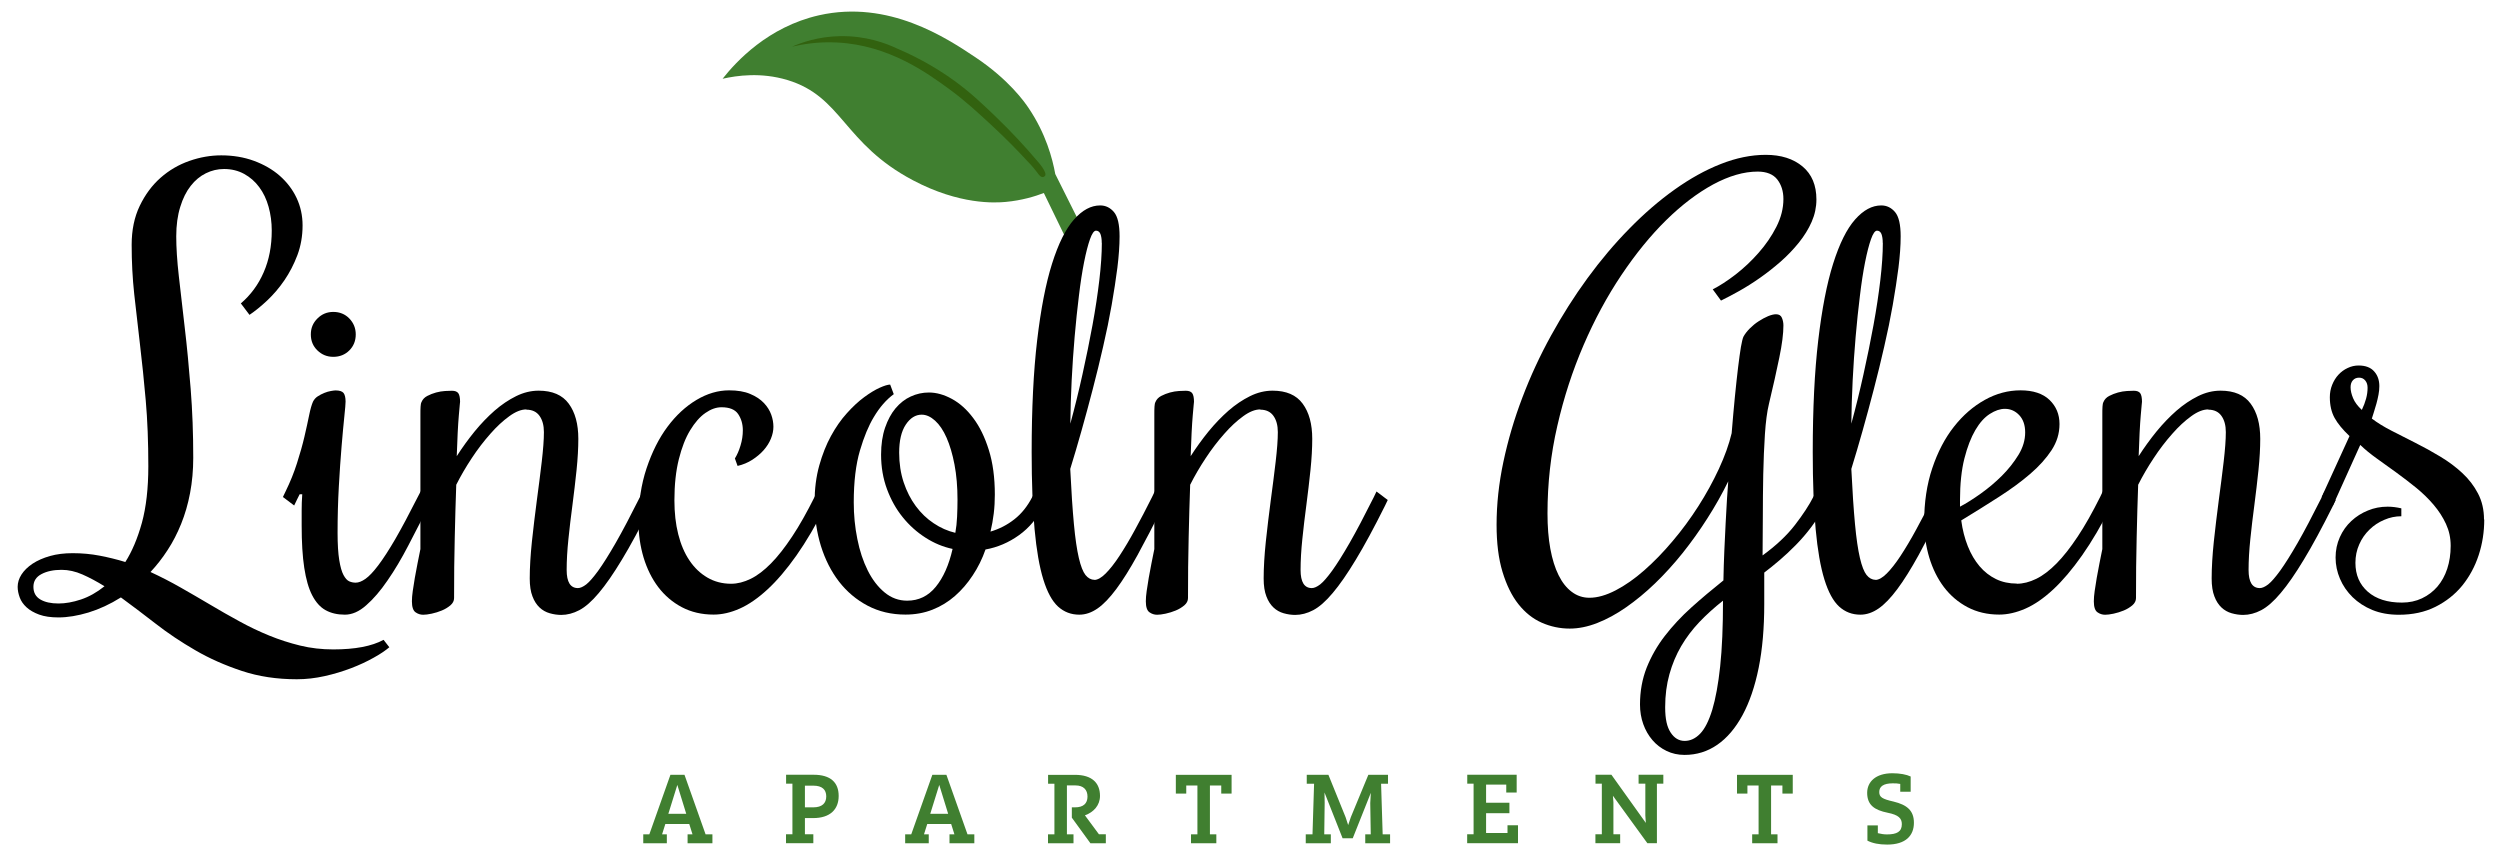 <?xml version="1.0" encoding="UTF-8"?>
<svg id="logos" xmlns="http://www.w3.org/2000/svg" viewBox="0 0 300 103.62">
  <defs>
    <style>
      .cls-1 {
        fill: #000;
      }

      .cls-1, .cls-2, .cls-3 {
        stroke-width: 0px;
      }

      .cls-2 {
        fill: #32620f;
      }

      .cls-3 {
        fill: #407f30;
      }
    </style>
  </defs>
  <path class="cls-3" d="M127.85,28.49c-.86-1.78-1.73-3.56-2.59-5.33-1.07.41-2.64.89-4.57,1.07-1.29.12-5.54.36-11.12-2.59-8.4-4.43-8.47-10.05-15.09-12.04-3.16-.95-6.04-.54-7.77-.15,1.61-2.04,5.44-6.23,11.58-7.62,8.36-1.88,15.29,2.73,18.74,5.03,4.04,2.69,5.93,5.4,6.4,6.1,2.08,3.08,2.87,6.08,3.2,7.92,1.02,2.03,2.03,4.06,3.05,6.1-.61.51-1.22,1.02-1.83,1.52Z"/>
  <g>
    <path class="cls-1" d="M28.9,36.41c1.18-1.01,2.1-2.25,2.74-3.73.65-1.48.97-3.15.97-5.01,0-1.01-.13-1.96-.38-2.86-.25-.9-.62-1.68-1.12-2.35-.49-.67-1.1-1.2-1.81-1.59-.71-.39-1.52-.59-2.41-.59-.77,0-1.49.17-2.18.51-.69.34-1.3.84-1.82,1.51-.53.67-.95,1.51-1.26,2.53-.32,1.02-.48,2.2-.48,3.53s.1,2.93.31,4.78c.21,1.85.44,3.91.71,6.18s.5,4.71.71,7.34c.21,2.63.31,5.39.31,8.28,0,1.49-.13,2.9-.38,4.22-.25,1.33-.61,2.56-1.07,3.7-.46,1.14-1,2.19-1.63,3.15-.62.96-1.31,1.84-2.05,2.63,1.23.57,2.44,1.19,3.63,1.87,1.19.68,2.37,1.36,3.53,2.05,1.16.69,2.33,1.36,3.51,2,1.18.65,2.38,1.22,3.58,1.71,1.2.49,2.44.89,3.71,1.2,1.27.31,2.6.46,3.97.46,2.61,0,4.62-.38,6.04-1.15l.69.89c-.46.39-1.09.82-1.89,1.26-.8.45-1.7.87-2.69,1.25-1,.38-2.05.7-3.17.95-1.12.25-2.23.38-3.35.38-2.39,0-4.59-.33-6.6-1-2.02-.67-3.88-1.49-5.58-2.48-1.71-.99-3.3-2.05-4.76-3.19-1.47-1.14-2.86-2.19-4.17-3.15-1.29.81-2.59,1.41-3.89,1.81-1.3.39-2.5.59-3.6.59-.92,0-1.69-.11-2.32-.34-.62-.23-1.13-.52-1.51-.87-.38-.35-.66-.74-.82-1.18-.16-.44-.25-.86-.25-1.28,0-.5.15-1,.46-1.48.31-.48.75-.91,1.33-1.3.58-.38,1.28-.69,2.09-.92.81-.23,1.72-.34,2.73-.34,1.12,0,2.2.1,3.24.3,1.04.2,2.06.45,3.07.76.81-1.27,1.47-2.84,1.99-4.71.51-1.87.77-4.13.77-6.78,0-2.89-.1-5.52-.31-7.9-.21-2.38-.44-4.61-.69-6.7-.25-2.09-.48-4.11-.69-6.04-.21-1.94-.31-3.91-.31-5.93,0-1.77.32-3.33.97-4.68.65-1.35,1.48-2.47,2.5-3.37,1.02-.9,2.17-1.57,3.45-2.02,1.28-.45,2.56-.67,3.83-.67,1.42,0,2.73.22,3.93.66,1.19.44,2.22,1.03,3.09,1.79.86.76,1.54,1.64,2.02,2.66.48,1.02.72,2.12.72,3.3,0,1.27-.21,2.46-.62,3.56-.42,1.11-.94,2.11-1.56,3.02-.62.91-1.31,1.71-2.05,2.41-.74.7-1.46,1.28-2.14,1.74l-1.02-1.35ZM7.02,72.42c.83,0,1.73-.16,2.69-.48.96-.32,1.91-.85,2.83-1.59-.92-.57-1.8-1.04-2.64-1.41-.84-.37-1.68-.56-2.51-.56-.96,0-1.77.17-2.41.51-.65.34-.97.85-.97,1.53s.27,1.18.82,1.51c.55.33,1.28.49,2.2.49Z"/>
    <path class="cls-1" d="M35.96,59.31l-.33.66-.33.69-1.35-1.02.33-.69c.55-1.12,1-2.24,1.36-3.37.36-1.13.66-2.18.89-3.17s.42-1.85.57-2.6c.15-.74.31-1.28.46-1.61.13-.26.32-.48.57-.64.25-.16.51-.3.79-.41.27-.11.54-.19.79-.23.25-.04.43-.07.54-.07.48,0,.8.1.97.3.16.2.25.55.25,1.05,0,.24-.05.84-.15,1.79-.1.95-.21,2.15-.33,3.58-.12,1.43-.23,3.04-.33,4.83-.1,1.79-.15,3.63-.15,5.54,0,1.38.07,2.47.2,3.27.13.8.3,1.4.51,1.79.21.39.44.65.69.76.25.11.51.16.77.16.35,0,.74-.15,1.18-.46.44-.31.95-.85,1.54-1.63.59-.78,1.27-1.83,2.04-3.15.77-1.33,1.66-3.01,2.69-5.04l.36-.69,1.35,1.02-.36.69c-.83,1.62-1.66,3.22-2.48,4.8-.82,1.58-1.65,2.98-2.5,4.2-.84,1.23-1.69,2.22-2.55,2.97-.85.76-1.71,1.13-2.56,1.13-.9,0-1.67-.18-2.32-.54-.65-.36-1.18-.96-1.61-1.79-.43-.83-.74-1.93-.95-3.3-.21-1.37-.31-3.06-.31-5.08v-1.79c0-.62.02-1.28.07-1.95h-.33ZM42.69,40.13c0,.77-.26,1.41-.77,1.92-.51.51-1.16.77-1.92.77s-1.38-.26-1.91-.77c-.53-.51-.79-1.15-.79-1.92s.26-1.38.79-1.91c.53-.53,1.16-.79,1.91-.79s1.41.26,1.92.79c.51.53.77,1.16.77,1.91Z"/>
    <path class="cls-1" d="M63.16,49.13c-.61,0-1.3.27-2.05.82-.76.55-1.52,1.25-2.28,2.12-.77.87-1.51,1.83-2.22,2.91-.71,1.07-1.33,2.14-1.86,3.19-.07,1.93-.13,4.03-.18,6.31-.06,2.28-.08,4.71-.08,7.29,0,.33-.15.62-.44.87-.3.25-.64.46-1.03.62s-.8.29-1.22.38c-.42.09-.76.13-1.02.13-.33,0-.64-.1-.92-.3-.28-.2-.43-.63-.43-1.31,0-.33.03-.74.1-1.23s.15-1.02.25-1.59c.1-.57.21-1.16.33-1.76.12-.6.24-1.17.34-1.69v-16.06c0-.44,0-.78.02-1.03.01-.25.05-.44.12-.57.13-.31.36-.55.69-.72.33-.17.68-.31,1.05-.41.37-.1.73-.16,1.08-.18.35-.02.62-.03.82-.03.37,0,.63.1.77.3.14.2.21.55.21,1.05,0-.07-.05.47-.15,1.61-.1,1.14-.18,2.77-.25,4.89.66-1.03,1.37-2.01,2.14-2.96.77-.94,1.57-1.77,2.4-2.5.83-.72,1.69-1.3,2.58-1.74.89-.44,1.79-.66,2.71-.66,1.64,0,2.85.52,3.61,1.56.77,1.04,1.15,2.45,1.15,4.22,0,1.12-.07,2.36-.21,3.73-.14,1.37-.31,2.76-.49,4.17-.19,1.41-.35,2.79-.49,4.14-.14,1.35-.21,2.58-.21,3.7,0,1.45.45,2.17,1.35,2.17.28,0,.62-.15,1-.44.38-.3.86-.85,1.45-1.66.58-.81,1.28-1.92,2.09-3.33.81-1.41,1.77-3.24,2.89-5.47l.33-.69,1.35,1.02-.33.69c-1.31,2.63-2.48,4.79-3.5,6.47-1.02,1.69-1.94,3.02-2.78,4.01-.83.99-1.61,1.67-2.33,2.05-.72.38-1.45.57-2.17.57-.46,0-.92-.07-1.38-.2-.46-.13-.87-.36-1.22-.69-.35-.33-.64-.77-.85-1.33-.22-.56-.33-1.28-.33-2.15,0-1.31.09-2.79.26-4.43.18-1.64.37-3.29.59-4.93.22-1.64.42-3.19.59-4.65.17-1.46.26-2.64.26-3.56,0-.81-.18-1.46-.53-1.95-.35-.49-.88-.74-1.58-.74Z"/>
    <path class="cls-1" d="M88.19,55.01c.26-.42.49-.93.67-1.54.19-.61.28-1.23.28-1.84,0-.74-.19-1.39-.56-1.94-.37-.55-1.04-.82-2-.82-.64,0-1.28.23-1.94.69-.66.46-1.26,1.15-1.82,2.07s-1.01,2.08-1.36,3.48c-.35,1.4-.53,3.04-.53,4.93,0,1.49.15,2.85.46,4.07.31,1.23.76,2.28,1.35,3.15.59.88,1.31,1.56,2.15,2.05.84.49,1.79.74,2.84.74.77,0,1.55-.2,2.35-.59.8-.39,1.61-1.01,2.43-1.84.82-.83,1.67-1.91,2.55-3.24.88-1.32,1.77-2.91,2.69-4.75l.33-.69,1.35,1.02-.33.69c-1.18,2.34-2.36,4.35-3.53,6.01-1.17,1.66-2.33,3.02-3.47,4.07-1.14,1.05-2.25,1.82-3.33,2.3-1.08.48-2.13.72-3.14.72-1.42,0-2.69-.3-3.81-.89s-2.06-1.4-2.83-2.41c-.77-1.02-1.35-2.2-1.76-3.55-.4-1.35-.61-2.76-.61-4.25,0-2.37.32-4.52.97-6.46.65-1.94,1.48-3.6,2.51-4.98,1.03-1.38,2.19-2.45,3.48-3.22,1.29-.77,2.6-1.15,3.91-1.15,1.01,0,1.85.14,2.53.43.68.28,1.23.65,1.64,1.08.42.44.71.91.89,1.41.18.5.26.99.26,1.45s-.1.94-.3,1.43-.49.95-.87,1.38c-.38.43-.84.81-1.36,1.15-.53.34-1.12.59-1.77.74l-.33-.92Z"/>
    <path class="cls-1" d="M125.61,59.97l-.36.69c-.74,1.49-1.74,2.68-2.97,3.56-1.24.89-2.58,1.46-4.02,1.72-.39,1.12-.9,2.15-1.53,3.1-.62.95-1.34,1.78-2.14,2.48-.8.7-1.7,1.25-2.69,1.64s-2.07.59-3.24.59c-1.69,0-3.2-.36-4.55-1.07-1.35-.71-2.49-1.68-3.43-2.89-.94-1.22-1.66-2.64-2.17-4.27-.5-1.63-.76-3.38-.76-5.24,0-1.62.19-3.09.56-4.42.37-1.32.84-2.51,1.41-3.55.57-1.04,1.2-1.95,1.91-2.73.7-.78,1.39-1.42,2.07-1.92.68-.5,1.3-.88,1.86-1.13.56-.25.98-.38,1.26-.38l.43,1.15c-.9.66-1.7,1.58-2.4,2.76-.61,1.01-1.17,2.34-1.66,4.01-.49,1.66-.74,3.73-.74,6.21,0,1.51.14,2.98.43,4.4.28,1.42.7,2.68,1.25,3.78.55,1.1,1.22,1.97,2.02,2.63.8.66,1.7.99,2.71.99,1.38,0,2.52-.55,3.43-1.66.91-1.11,1.58-2.62,2.02-4.55-1.14-.24-2.22-.69-3.25-1.35-1.03-.66-1.94-1.47-2.73-2.45-.79-.97-1.42-2.1-1.89-3.37-.47-1.27-.71-2.65-.71-4.14,0-1.23.16-2.3.48-3.24.32-.93.74-1.71,1.26-2.33.53-.62,1.13-1.1,1.82-1.41.69-.32,1.42-.48,2.18-.48.9,0,1.82.26,2.76.77.94.51,1.8,1.28,2.56,2.3.77,1.02,1.39,2.29,1.87,3.83.48,1.53.72,3.32.72,5.35,0,.77-.04,1.52-.13,2.27-.09.74-.22,1.47-.39,2.17,1.05-.31,2.01-.8,2.87-1.48.87-.68,1.58-1.58,2.15-2.69l.36-.69,1.35,1.02ZM107.9,54.32c0,1.29.18,2.48.54,3.56s.85,2.04,1.46,2.86c.61.82,1.32,1.51,2.14,2.05.81.55,1.68.93,2.6,1.15.11-.61.18-1.25.21-1.92.03-.67.05-1.35.05-2.05,0-1.55-.12-2.96-.36-4.22-.24-1.26-.56-2.33-.95-3.22s-.85-1.57-1.38-2.05c-.53-.48-1.06-.72-1.61-.72-.74,0-1.38.4-1.91,1.2-.53.8-.79,1.92-.79,3.37Z"/>
    <path class="cls-1" d="M131.32,69.59c.39,0,.85-.26,1.36-.77s1.07-1.22,1.66-2.12c.59-.9,1.22-1.95,1.87-3.15.66-1.2,1.34-2.51,2.04-3.91l.33-.69,1.35,1.02-.33.69c-1.16,2.32-2.2,4.31-3.1,5.96-.91,1.65-1.76,3.01-2.55,4.07-.79,1.06-1.54,1.84-2.25,2.33-.71.49-1.44.74-2.18.74-.99,0-1.83-.32-2.55-.97-.71-.65-1.3-1.73-1.77-3.25-.47-1.52-.82-3.53-1.05-6.03-.23-2.5-.35-5.58-.35-9.26,0-5.21.22-9.69.66-13.42.44-3.73,1.03-6.8,1.79-9.2s1.63-4.16,2.63-5.29c1-1.13,2.04-1.69,3.14-1.69.66,0,1.21.27,1.66.8.45.54.67,1.51.67,2.91,0,1.1-.09,2.34-.26,3.74-.18,1.4-.41,2.9-.69,4.5-.28,1.6-.62,3.26-1.02,4.98-.39,1.72-.81,3.43-1.25,5.12-.44,1.7-.89,3.36-1.35,4.99-.46,1.63-.91,3.16-1.35,4.58.13,2.69.28,4.9.44,6.62.16,1.72.36,3.07.59,4.06s.5,1.67.8,2.05c.31.38.66.57,1.05.57ZM132.21,29.15c0-.46-.06-.82-.16-1.08-.11-.26-.29-.39-.53-.39s-.48.34-.72,1.02c-.24.68-.48,1.6-.71,2.76-.23,1.16-.44,2.51-.62,4.04-.19,1.53-.36,3.16-.51,4.88-.15,1.72-.27,3.48-.36,5.27-.09,1.8-.14,3.53-.16,5.19.53-1.93,1.01-3.9,1.46-5.93.45-2.03.85-3.99,1.2-5.9.35-1.91.62-3.71.82-5.4.2-1.7.3-3.18.3-4.45Z"/>
    <path class="cls-1" d="M151.23,49.13c-.61,0-1.3.27-2.05.82-.76.55-1.52,1.25-2.28,2.12-.77.87-1.51,1.83-2.22,2.91-.71,1.07-1.33,2.14-1.86,3.19-.07,1.93-.13,4.03-.18,6.31-.06,2.28-.08,4.71-.08,7.29,0,.33-.15.62-.44.87-.3.25-.64.46-1.03.62s-.8.29-1.22.38c-.42.09-.76.13-1.02.13-.33,0-.64-.1-.92-.3-.28-.2-.43-.63-.43-1.31,0-.33.03-.74.1-1.23s.15-1.02.25-1.59c.1-.57.21-1.16.33-1.76.12-.6.24-1.17.34-1.69v-16.06c0-.44,0-.78.02-1.03.01-.25.05-.44.12-.57.13-.31.36-.55.69-.72.33-.17.68-.31,1.05-.41.37-.1.73-.16,1.08-.18.35-.02.62-.03.82-.03.37,0,.63.1.77.3.14.2.21.55.21,1.05,0-.07-.05.47-.15,1.61-.1,1.14-.18,2.77-.25,4.89.66-1.03,1.37-2.01,2.14-2.96.77-.94,1.57-1.77,2.4-2.5.83-.72,1.69-1.3,2.58-1.74.89-.44,1.79-.66,2.71-.66,1.64,0,2.85.52,3.61,1.56.77,1.04,1.15,2.45,1.15,4.22,0,1.12-.07,2.36-.21,3.73-.14,1.37-.31,2.76-.49,4.17-.19,1.41-.35,2.79-.49,4.14-.14,1.35-.21,2.58-.21,3.7,0,1.45.45,2.17,1.35,2.17.28,0,.62-.15,1-.44.38-.3.86-.85,1.45-1.66.58-.81,1.28-1.92,2.09-3.33.81-1.41,1.77-3.24,2.89-5.47l.33-.69,1.35,1.02-.33.69c-1.31,2.63-2.48,4.79-3.5,6.47-1.02,1.69-1.94,3.02-2.78,4.01-.83.99-1.61,1.67-2.33,2.05-.72.38-1.45.57-2.17.57-.46,0-.92-.07-1.38-.2-.46-.13-.87-.36-1.22-.69-.35-.33-.64-.77-.85-1.33-.22-.56-.33-1.28-.33-2.15,0-1.31.09-2.79.26-4.43.18-1.64.37-3.29.59-4.93.22-1.64.42-3.19.59-4.65.17-1.46.26-2.64.26-3.56,0-.81-.18-1.46-.53-1.95-.35-.49-.88-.74-1.58-.74Z"/>
    <path class="cls-1" d="M218.97,60.66c-.46.9-.99,1.75-1.59,2.55-.6.8-1.23,1.53-1.89,2.2-.66.67-1.31,1.28-1.97,1.84-.66.56-1.26,1.05-1.81,1.46v3.78c0,2.87-.22,5.42-.67,7.65-.45,2.23-1.1,4.13-1.94,5.68-.84,1.55-1.85,2.74-3.02,3.55-1.17.81-2.48,1.22-3.93,1.22-.79,0-1.51-.16-2.17-.48-.66-.32-1.22-.75-1.69-1.3-.47-.55-.84-1.19-1.1-1.92-.26-.73-.39-1.52-.39-2.35,0-1.6.27-3.07.8-4.42.54-1.35,1.26-2.62,2.18-3.81.92-1.19,1.98-2.33,3.19-3.42,1.2-1.08,2.49-2.16,3.84-3.24.02-1.2.06-2.4.11-3.58.05-1.18.11-2.3.16-3.35.05-1.05.11-2,.16-2.86.05-.85.1-1.55.15-2.1-.74,1.51-1.58,3-2.51,4.45-.93,1.46-1.92,2.84-2.97,4.16-1.05,1.31-2.15,2.52-3.3,3.63-1.15,1.11-2.31,2.06-3.47,2.87-1.16.81-2.32,1.44-3.47,1.89-1.15.45-2.25.67-3.3.67-1.18,0-2.3-.24-3.37-.71-1.06-.47-1.99-1.21-2.79-2.22-.8-1.01-1.43-2.3-1.91-3.88s-.71-3.46-.71-5.65c0-2.45.27-4.97.82-7.56.55-2.58,1.3-5.15,2.27-7.69.96-2.54,2.11-5.03,3.45-7.46,1.34-2.43,2.79-4.72,4.37-6.88,1.58-2.16,3.25-4.14,5.03-5.95,1.77-1.81,3.58-3.37,5.42-4.68,1.84-1.31,3.68-2.34,5.54-3.07,1.85-.73,3.65-1.1,5.4-1.1,1.84,0,3.31.47,4.42,1.4,1.11.93,1.66,2.25,1.66,3.96,0,.92-.19,1.81-.57,2.68-.38.87-.9,1.7-1.54,2.5-.65.8-1.37,1.56-2.18,2.27-.81.71-1.64,1.36-2.48,1.95-.84.59-1.68,1.12-2.5,1.58-.82.46-1.55.84-2.18,1.15l-.99-1.35c.83-.42,1.74-1.01,2.73-1.77.99-.77,1.91-1.63,2.76-2.6.85-.96,1.57-2,2.14-3.12.57-1.12.85-2.23.85-3.35,0-.94-.25-1.72-.74-2.35-.49-.62-1.28-.94-2.35-.94-1.66,0-3.44.52-5.34,1.54-1.89,1.03-3.78,2.46-5.65,4.3-1.87,1.84-3.66,4.04-5.37,6.59-1.71,2.55-3.22,5.35-4.53,8.39-1.31,3.04-2.37,6.27-3.15,9.69-.79,3.42-1.18,6.92-1.18,10.51,0,1.58.11,2.99.34,4.24s.56,2.31.99,3.17c.43.87.95,1.53,1.58,2,.62.47,1.33.71,2.12.71.96,0,2.01-.3,3.15-.89,1.14-.59,2.28-1.39,3.43-2.4,1.15-1.01,2.28-2.17,3.4-3.5,1.12-1.32,2.15-2.72,3.09-4.19.94-1.47,1.76-2.96,2.46-4.47.7-1.51,1.22-2.95,1.54-4.3.13-1.6.26-3.06.39-4.39.13-1.32.26-2.49.38-3.5.12-1.01.24-1.82.34-2.45.11-.62.21-1.03.3-1.23.18-.33.43-.66.76-.99.33-.33.68-.62,1.07-.87.38-.25.76-.45,1.13-.61.37-.15.69-.23.95-.23.35,0,.59.14.71.43.12.29.18.59.18.92,0,.96-.16,2.25-.49,3.84-.33,1.6-.74,3.46-1.25,5.58-.22.92-.38,2.13-.48,3.63-.1,1.5-.16,3.1-.2,4.8-.03,1.7-.05,3.41-.05,5.12s-.01,3.26-.03,4.62c1.62-1.18,2.92-2.4,3.89-3.66.97-1.26,1.71-2.39,2.22-3.4l.36-.69,1.35,1.02-.36.69ZM206.75,72.09c-1.03.81-1.97,1.66-2.83,2.56-.85.9-1.58,1.86-2.18,2.89-.6,1.03-1.07,2.15-1.41,3.37-.34,1.22-.51,2.53-.51,3.96s.22,2.37.66,3.04c.44.67,1,1,1.68,1s1.3-.29,1.86-.87c.56-.58,1.04-1.53,1.45-2.86.4-1.33.72-3.06.95-5.21.23-2.15.34-4.77.34-7.88Z"/>
    <path class="cls-1" d="M225.05,69.59c.39,0,.85-.26,1.36-.77s1.07-1.22,1.66-2.12c.59-.9,1.22-1.95,1.87-3.15.66-1.2,1.34-2.51,2.04-3.91l.33-.69,1.35,1.02-.33.69c-1.16,2.32-2.2,4.31-3.1,5.96-.91,1.65-1.76,3.01-2.55,4.07-.79,1.06-1.54,1.84-2.25,2.33-.71.49-1.44.74-2.18.74-.99,0-1.83-.32-2.55-.97-.71-.65-1.3-1.73-1.77-3.25-.47-1.52-.82-3.53-1.05-6.03-.23-2.5-.35-5.58-.35-9.26,0-5.21.22-9.69.66-13.42.44-3.73,1.03-6.8,1.79-9.2s1.63-4.16,2.63-5.29c1-1.13,2.04-1.69,3.14-1.69.66,0,1.21.27,1.66.8.45.54.67,1.51.67,2.91,0,1.1-.09,2.34-.26,3.74-.18,1.4-.41,2.9-.69,4.5-.28,1.6-.62,3.26-1.02,4.98-.39,1.72-.81,3.43-1.25,5.12-.44,1.7-.89,3.36-1.35,4.99-.46,1.63-.91,3.16-1.35,4.58.13,2.69.28,4.9.44,6.62.16,1.72.36,3.07.59,4.06s.5,1.67.8,2.05c.31.38.66.57,1.05.57ZM225.93,29.15c0-.46-.06-.82-.16-1.08-.11-.26-.29-.39-.53-.39s-.48.34-.72,1.02c-.24.68-.48,1.6-.71,2.76-.23,1.16-.44,2.51-.62,4.04-.19,1.53-.36,3.16-.51,4.88-.15,1.72-.27,3.48-.36,5.27-.09,1.8-.14,3.53-.16,5.19.53-1.93,1.01-3.9,1.46-5.93.45-2.03.85-3.99,1.2-5.9.35-1.91.62-3.71.82-5.4.2-1.7.3-3.18.3-4.45Z"/>
    <path class="cls-1" d="M242,70.05c.77,0,1.55-.2,2.35-.59.8-.39,1.61-1.01,2.43-1.84.82-.83,1.67-1.91,2.55-3.24.88-1.32,1.77-2.91,2.69-4.75l.33-.69,1.35,1.02-.33.69c-1.18,2.34-2.36,4.35-3.53,6.01-1.17,1.66-2.32,3.02-3.45,4.07-1.13,1.05-2.24,1.82-3.33,2.3-1.1.48-2.15.72-3.15.72-1.42,0-2.69-.3-3.81-.89-1.12-.59-2.06-1.4-2.83-2.41-.77-1.02-1.35-2.2-1.76-3.55-.4-1.35-.61-2.76-.61-4.25,0-2.37.32-4.52.97-6.46.65-1.94,1.51-3.6,2.6-4.98,1.08-1.38,2.32-2.45,3.7-3.22,1.38-.77,2.81-1.15,4.3-1.15s2.67.38,3.47,1.15c.8.77,1.2,1.73,1.2,2.89s-.32,2.16-.95,3.14c-.64.97-1.49,1.93-2.58,2.86-1.08.93-2.34,1.85-3.76,2.76-1.42.91-2.92,1.85-4.5,2.81.15,1.14.42,2.17.79,3.1.37.93.84,1.73,1.41,2.4.57.67,1.23,1.18,1.97,1.54.74.36,1.58.54,2.5.54ZM243.02,51.89c0-.88-.24-1.57-.71-2.07-.47-.5-1.05-.76-1.72-.76-.57,0-1.17.2-1.81.61-.64.41-1.22,1.05-1.74,1.94s-.96,2.02-1.31,3.4c-.35,1.38-.53,3.06-.53,5.03v.76c.74-.39,1.57-.91,2.48-1.56.91-.65,1.76-1.36,2.55-2.15s1.45-1.63,1.99-2.51c.54-.89.8-1.78.8-2.68Z"/>
    <path class="cls-1" d="M264.99,49.13c-.61,0-1.3.27-2.05.82-.76.55-1.52,1.25-2.28,2.12-.77.87-1.51,1.83-2.22,2.91-.71,1.07-1.33,2.14-1.86,3.19-.07,1.93-.13,4.03-.18,6.31-.06,2.28-.08,4.71-.08,7.29,0,.33-.15.62-.44.87-.3.25-.64.46-1.03.62s-.8.29-1.22.38c-.42.09-.76.13-1.02.13-.33,0-.64-.1-.92-.3-.28-.2-.43-.63-.43-1.31,0-.33.03-.74.1-1.23s.15-1.02.25-1.59c.1-.57.21-1.16.33-1.76.12-.6.24-1.17.34-1.69v-16.06c0-.44,0-.78.02-1.03.01-.25.05-.44.12-.57.13-.31.36-.55.69-.72.33-.17.68-.31,1.05-.41.37-.1.73-.16,1.08-.18.35-.02.62-.03.82-.03.37,0,.63.1.77.3.14.2.21.55.21,1.05,0-.07-.05.47-.15,1.61-.1,1.14-.18,2.77-.25,4.89.66-1.03,1.37-2.01,2.14-2.96.77-.94,1.57-1.77,2.4-2.5.83-.72,1.69-1.3,2.58-1.74.89-.44,1.79-.66,2.71-.66,1.64,0,2.85.52,3.61,1.56.77,1.04,1.15,2.45,1.15,4.22,0,1.12-.07,2.36-.21,3.73-.14,1.37-.31,2.76-.49,4.17-.19,1.41-.35,2.79-.49,4.14-.14,1.35-.21,2.58-.21,3.7,0,1.45.45,2.17,1.35,2.17.28,0,.62-.15,1-.44.38-.3.86-.85,1.45-1.66.58-.81,1.28-1.92,2.09-3.33.81-1.41,1.77-3.24,2.89-5.47l.33-.69,1.35,1.02-.33.69c-1.31,2.63-2.48,4.79-3.5,6.47-1.02,1.69-1.94,3.02-2.78,4.01-.83.99-1.61,1.67-2.33,2.05-.72.38-1.45.57-2.17.57-.46,0-.92-.07-1.38-.2-.46-.13-.87-.36-1.22-.69-.35-.33-.64-.77-.85-1.33-.22-.56-.33-1.28-.33-2.15,0-1.31.09-2.79.26-4.43.18-1.64.37-3.29.59-4.93.22-1.64.42-3.19.59-4.65.17-1.46.26-2.64.26-3.56,0-.81-.18-1.46-.53-1.95-.35-.49-.88-.74-1.58-.74Z"/>
    <path class="cls-1" d="M298.11,62.33c0,1.49-.22,2.92-.67,4.29-.45,1.37-1.11,2.58-1.97,3.65-.87,1.06-1.94,1.91-3.22,2.55-1.28.64-2.74.95-4.39.95-1.18,0-2.24-.19-3.17-.57-.93-.38-1.72-.9-2.38-1.54-.66-.65-1.16-1.38-1.51-2.2-.35-.82-.53-1.67-.53-2.55s.17-1.69.51-2.45c.34-.76.8-1.4,1.38-1.94.58-.54,1.24-.96,1.99-1.26.74-.31,1.53-.46,2.37-.46.53,0,1.07.07,1.64.2v.95c-.7,0-1.39.14-2.05.43-.67.28-1.26.67-1.77,1.17-.51.49-.93,1.08-1.23,1.77-.31.69-.46,1.43-.46,2.22,0,1.45.5,2.6,1.49,3.47,1,.87,2.36,1.3,4.09,1.3.88,0,1.68-.17,2.4-.51.72-.34,1.34-.81,1.86-1.41.51-.6.91-1.32,1.18-2.15.27-.83.41-1.74.41-2.73s-.19-1.82-.56-2.63c-.37-.81-.87-1.58-1.48-2.3-.61-.72-1.31-1.4-2.09-2.04-.78-.63-1.57-1.24-2.37-1.82-.8-.58-1.58-1.14-2.35-1.69-.77-.55-1.43-1.09-2-1.64l-3.29,7.29-1.35-1.02,3.35-7.33c-.81-.77-1.41-1.49-1.79-2.18-.38-.69-.57-1.52-.57-2.48,0-.53.09-1.02.28-1.49.19-.47.44-.88.76-1.22.32-.34.68-.61,1.1-.8.42-.2.85-.3,1.31-.3.83,0,1.46.24,1.87.71.42.47.62,1.06.62,1.76,0,.33-.03.67-.1,1.03-.07.36-.15.72-.25,1.08-.1.36-.2.7-.3,1-.1.31-.18.57-.25.79.66.5,1.45.99,2.37,1.46.92.47,1.88.96,2.87,1.46,1,.5,1.99,1.05,2.97,1.64s1.87,1.25,2.64,1.97c.78.72,1.41,1.54,1.89,2.46.48.92.72,1.96.72,3.12ZM283.09,45.32c-.31,0-.55.1-.74.31-.19.21-.28.49-.28.84,0,.39.1.83.3,1.31.2.48.55.95,1.05,1.41.22-.46.39-.91.51-1.35.12-.44.18-.88.18-1.31,0-.35-.09-.64-.28-.87-.19-.23-.43-.34-.74-.34Z"/>
  </g>
  <g>
    <path class="cls-3" d="M85.49,100.12v1.07h-2.98v-1.07h.59l-.39-1.24h-2.87l-.39,1.24h.57v1.07h-2.83v-1.07h.73l2.53-7.14h1.69l2.53,7.14h.81ZM82.35,97.66l-1.07-3.47-1.08,3.47h2.15Z"/>
    <path class="cls-3" d="M96.59,98.18v1.93h1.01v1.07h-3.28v-1.07h.77v-6.07h-.76v-1.07h3.31c2.03,0,3,.93,3,2.54s-1.02,2.66-3.06,2.66h-.98ZM97.61,94.28h-1.02v2.6h1.02c1.03,0,1.54-.49,1.54-1.31s-.5-1.29-1.54-1.29Z"/>
    <path class="cls-3" d="M116.92,100.12v1.07h-2.98v-1.07h.59l-.39-1.24h-2.87l-.39,1.24h.57v1.07h-2.83v-1.07h.73l2.53-7.14h1.69l2.53,7.14h.81ZM113.78,97.66l-1.07-3.47-1.08,3.47h2.15Z"/>
    <path class="cls-3" d="M132.7,100.12v1.07h-1.85l-2.23-3.07v-1.24h.38c1,.01,1.5-.47,1.5-1.29s-.49-1.34-1.44-1.34h-1.03v5.87h.79v1.07h-3.06v-1.07h.77v-6.07h-.76v-1.07h3.22c2.09,0,3.01,1.01,3.01,2.53,0,1.13-.77,1.96-1.81,2.33l1.68,2.27h.83Z"/>
    <path class="cls-3" d="M147.79,92.98v2.25h-1.24v-.97h-1.36v5.86h.77v1.07h-3.04v-1.07h.77v-5.86h-1.34v.97h-1.25v-2.25h6.68Z"/>
    <path class="cls-3" d="M166.81,100.12v1.07h-2.98v-1.07h.66l-.06-3.75.07-1.23-2.17,5.45h-1.22l-2.17-5.49.02,1.24-.05,3.78h.79v1.07h-3.01v-1.07h.81l.19-6.07h-.88v-1.07h2.6l2.06,5.08.31.95.32-.95,2.1-5.08h2.36v1.07h-.83l.19,6.07h.9Z"/>
    <path class="cls-3" d="M182.16,99.05v2.13h-6.1v-1.07h.77v-6.07h-.76v-1.07h5.93v2.13h-1.25v-.95h-2.42v2.18h2.8v1.25h-2.8v2.38h2.57v-.93h1.25Z"/>
    <path class="cls-3" d="M199.6,94.04h-.77v7.14h-1.15l-4.13-5.69.06.77v3.85h.81v1.07h-2.97v-1.07h.77v-6.07h-.76v-1.07h1.91l4.13,5.78-.06-.89v-3.82h-.81v-1.07h2.97v1.07Z"/>
    <path class="cls-3" d="M215.13,92.98v2.25h-1.24v-.97h-1.36v5.86h.77v1.07h-3.04v-1.07h.77v-5.86h-1.34v.97h-1.25v-2.25h6.68Z"/>
    <path class="cls-3" d="M229.67,98.73c0,1.52-.96,2.62-3.21,2.62-1,0-1.75-.16-2.37-.47v-1.83h1.25v.93c.36.09.74.15,1.09.15,1.2,0,1.79-.33,1.79-1.23,0-.69-.38-1.11-1.7-1.37-1.59-.32-2.46-.93-2.46-2.39,0-1.31,1.01-2.35,3.03-2.35.9,0,1.69.15,2.19.39v1.83h-1.25v-.94c-.29-.06-.56-.07-.9-.07-1.13,0-1.62.39-1.62,1.04,0,.62.36.84,1.72,1.15,1.61.39,2.44,1.08,2.44,2.54Z"/>
  </g>
  <path class="cls-2" d="M95.01,5.61c1.27-.3,3.16-.63,5.43-.51,6.26.31,10.87,3.7,13.49,5.61,1.86,1.36,3.42,2.81,4.93,4.2,1.89,1.74,3.38,3.29,4.42,4.42.55.55.92,1.02,1.17,1.35.17.24.41.59.69.57.11-.01.22-.08.27-.15.28-.41-.77-1.61-1.09-1.96-1.17-1.38-2.86-3.26-5.06-5.36-1.5-1.43-2.83-2.7-4.74-4.09-1.54-1.11-3.83-2.58-6.9-3.88-1.26-.6-3.72-1.55-6.91-1.47-2.53.06-4.52.75-5.71,1.28Z"/>
</svg>